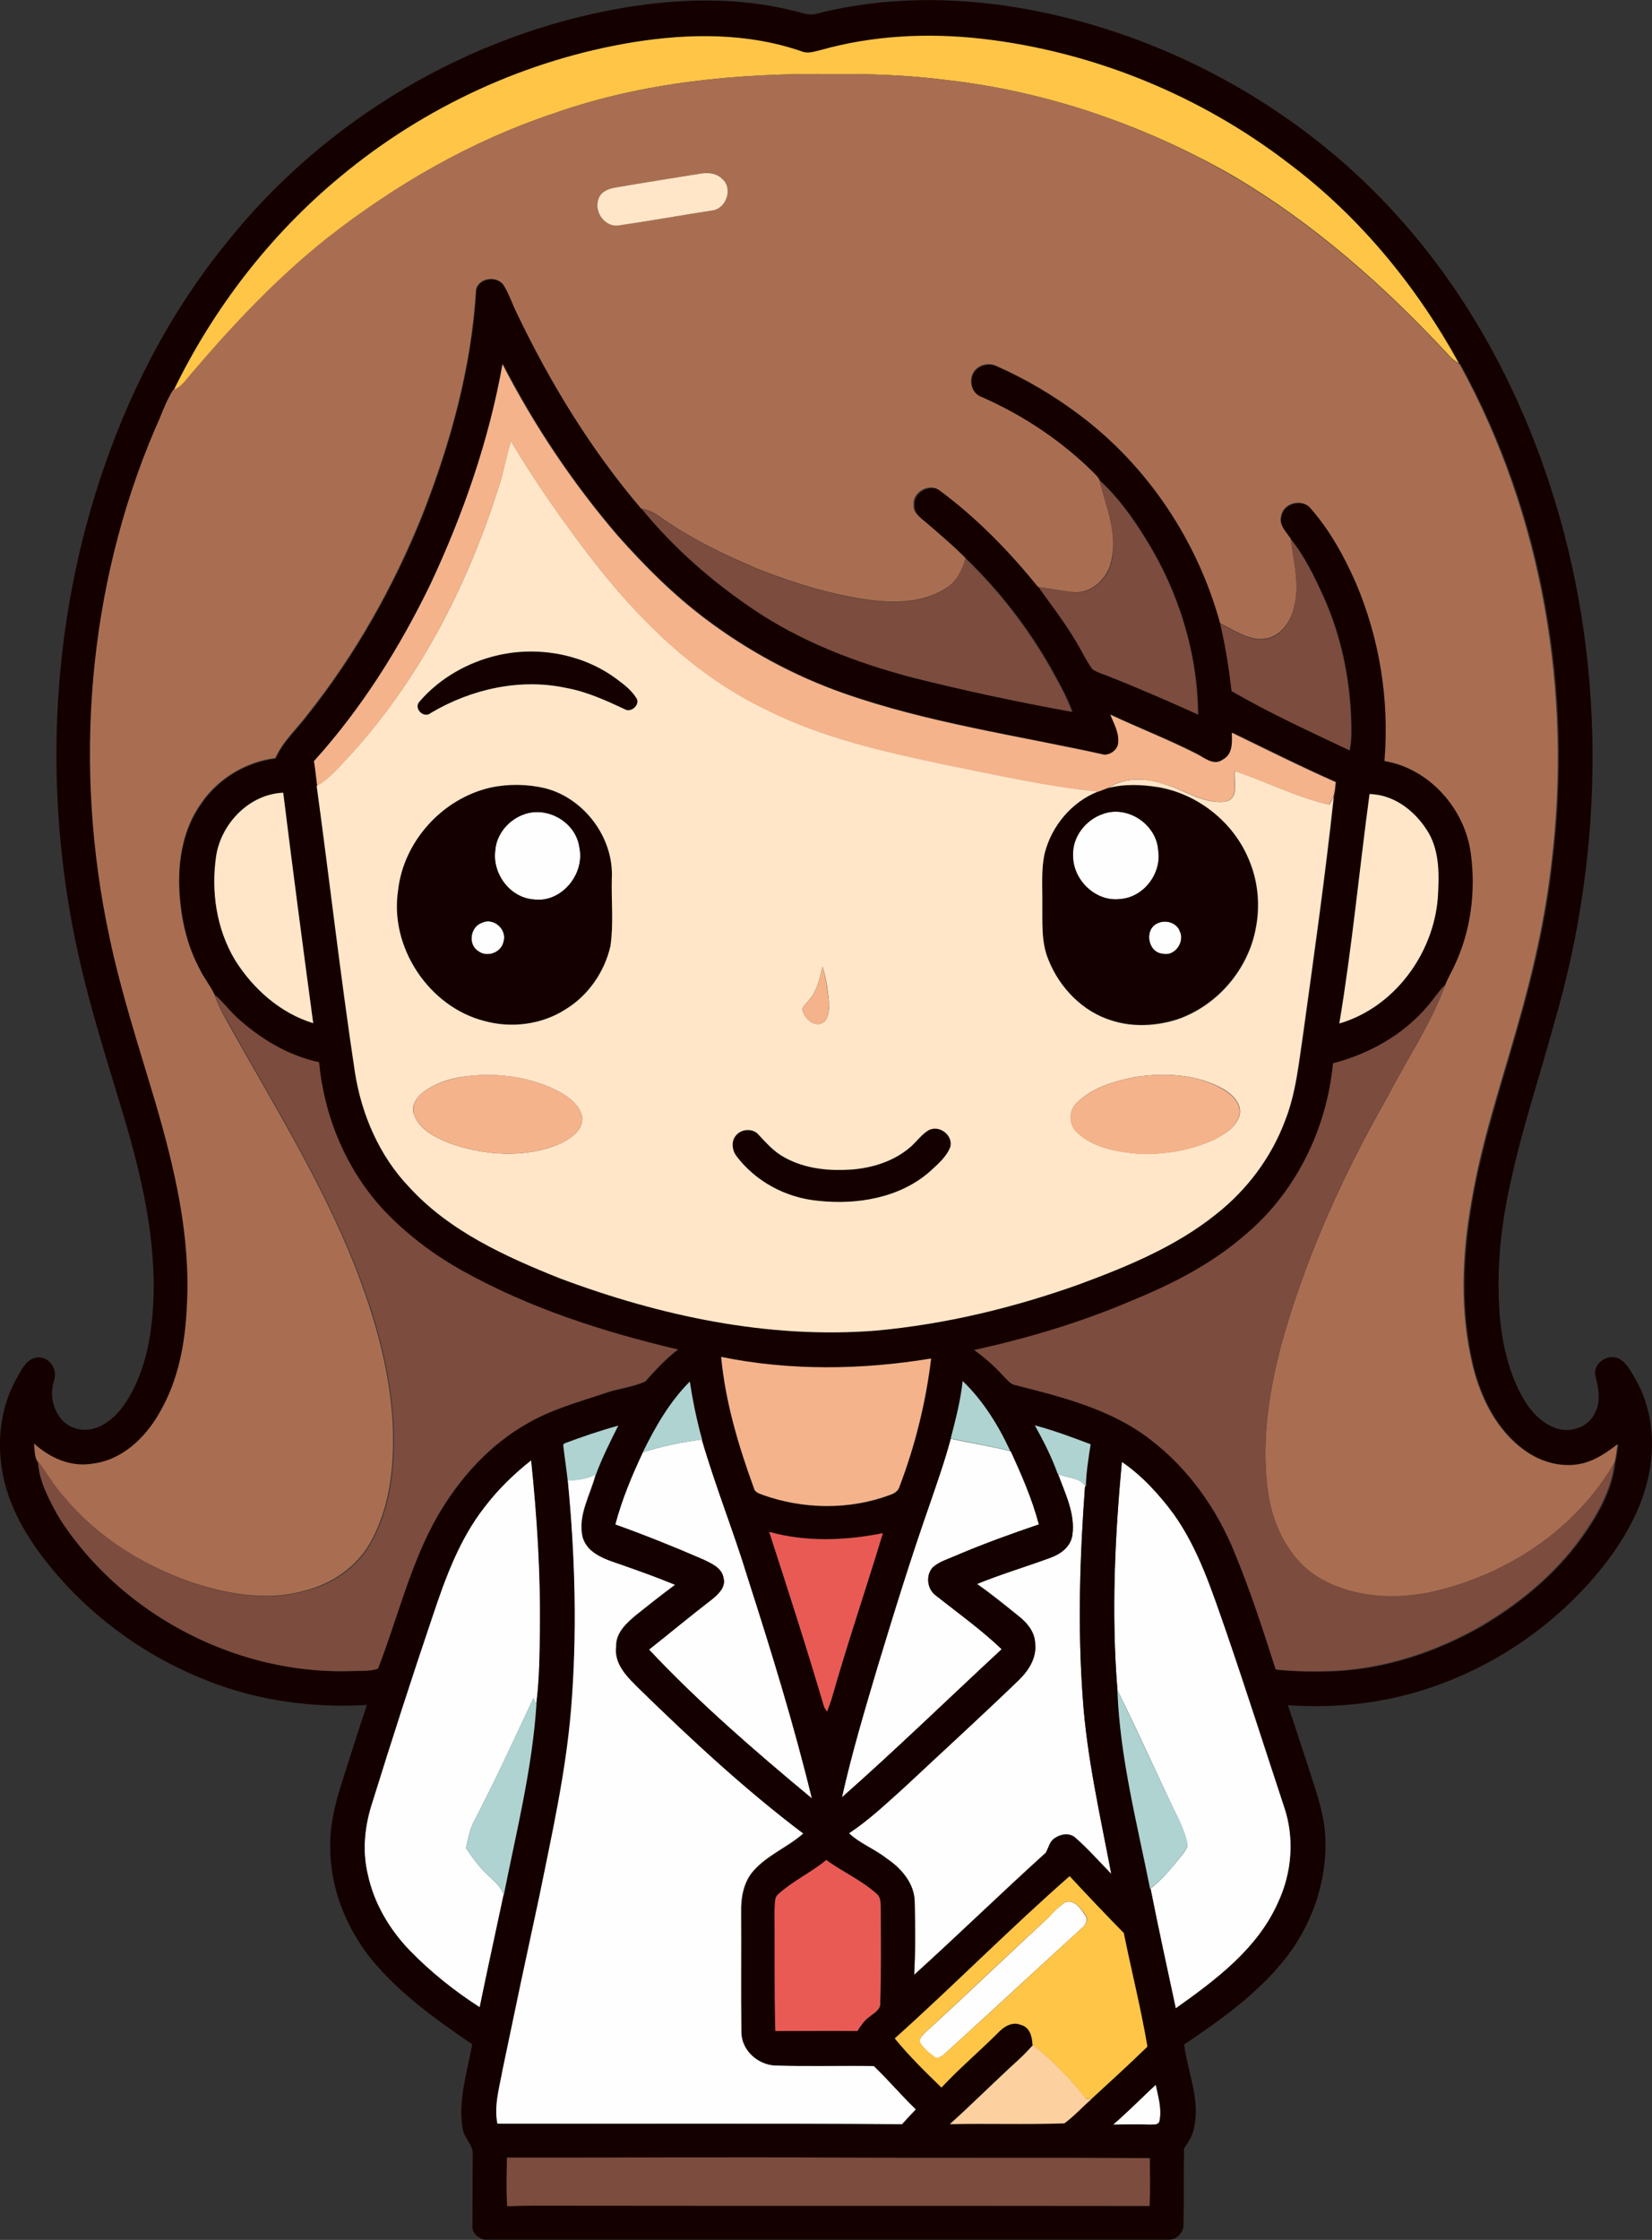 <?xml version="1.0" encoding="iso-8859-1"?>
<!-- Generator: Adobe Illustrator 19.2.0, SVG Export Plug-In . SVG Version: 6.00 Build 0)  -->
<svg version="1.1" id="Layer_1" xmlns="http://www.w3.org/2000/svg" xmlns:xlink="http://www.w3.org/1999/xlink" x="0px" y="0px"
	 viewBox="0 0 622.4 843.7" enable-background="new 0 0 622.4 843.7" xml:space="preserve">
<rect x="0" y="0" width="622.4" height="843.7" fill="#333333" stroke="none"/>
<path fill="#FEFEFE" d="M197.5,306.7c8.9-3.1,19.6,3.1,20.8,12.6c2.1,9.9-6.7,20.7-17,19.5c-9.1-0.5-15.9-9.7-14.7-18.5
	C187.1,314,191.8,308.7,197.5,306.7z"/>
<path fill="#FEFEFE" d="M415.5,306.6c9.2-3.5,20.2,3.8,20.8,13.6c1.5,8.7-5.4,17.8-14.3,18.5c-9.3,1.2-17.9-7.2-17.8-16.4
	C404,315.2,409,308.8,415.5,306.6z"/>
<path fill="#FEFEFE" d="M181.5,347.6c4.5-2.2,9.7,2.5,8.2,7.2c-0.9,4.1-6.3,6-9.6,3.4C176.2,355.7,177.2,349.1,181.5,347.6z"/>
<path fill="#FEFEFE" d="M436.5,347.6c2.9-1.2,6.9,0,8,3.1c2,4-1.9,9.6-6.4,8.5C432.3,358.8,430.9,349.6,436.5,347.6z"/>
<path fill="#FEFEFE" d="M242.2,547c7.3-2.3,14.7-3.8,22.2-4.8c5.2,17.7,12.1,34.8,17.4,52.4c8.8,27.4,17.3,54.9,24.1,82.9
	c-21.3-17.7-42.4-35.9-61.4-56.1c7.9-6.3,15.7-12.8,23.7-18.9c2.3-1.9,5.3-4.6,4.4-8c-0.6-3.8-4.5-5.5-7.6-7
	c-10.9-4.8-22-9.2-33.2-13.2C234.3,564.8,238,555.7,242.2,547z"/>
<path fill="#FEFEFE" d="M358.2,541.9c7.4,1.7,15,2.8,22.4,4.7l0.2,0c4.1,9,8.1,18.1,10.6,27.6c-10.6,3.6-21.1,7.4-31.4,11.8
	c-2.9,1.3-6.2,2.2-8.6,4.4c-2.7,3-2.1,8.1,1.1,10.5c8.4,6.7,17.1,12.9,24.9,20.3c-20,18.6-39.7,37.7-60.2,55.8
	c3.6-16.5,8.5-32.6,13.3-48.8c6.3-20.8,12.7-41.5,19.9-62C353.1,558.2,356,550.1,358.2,541.9z"/>
<path fill="#FEFEFE" d="M182.5,567.7c5.1-6.7,11.1-12.5,17.7-17.7c2.3,21.3,3.6,42.8,3.3,64.2c-0.1,9.3-0.2,18.7-1.4,27.9
	c-0.4-0.8-0.8-1.7-1.1-2.5c-7.4,15.7-14.6,31.5-22.6,46.8c-1.5,3-2.1,6.4-2.8,9.7c2.3,3.5,4.8,7,7.8,9.8c2.4,2.4,5.3,4.5,6.4,7.9
	c-3,14.1-6.1,28.2-9,42.3c-9.5-6.1-18.4-13.2-26.3-21.3c-7.7-8-13.6-17.8-15.9-28.7c-2.2-8.9-1.2-18.3,1.6-26.9
	c7.4-23.8,15-47.4,23-71C167.9,594,173.2,579.6,182.5,567.7z"/>
<path fill="#FEFEFE" d="M421,636.6c-2.4-28.6-1-57.4,1.6-86c7.6,5.2,14,12.2,19.5,19.6c9.5,13.3,14.5,29,19.8,44.2
	c7.5,21.9,14.5,43.9,21.8,65.9c4.1,11.8,3.1,25-2.2,36.3c-7.7,17.4-23.5,29.2-38.6,39.9c-3.2-15-6.5-30-9.5-45.1
	c4.9-3.7,8.7-8.7,12.5-13.4c0.6-1.1,1.9-2.3,1.4-3.7c-1.1-5.3-3.8-10.1-6.1-15C434.4,665,428,650.7,421,636.6z"/>
<path fill="#FEFEFE" d="M213.8,557.6c3.6-0.1,7.3-0.5,10.6-2.3c-2,7.8-6.9,15.5-4.9,23.8c1.9,6.3,9,8.3,14.5,10.2
	c6.8,2.4,13.6,4.8,20.3,7.6c-5,3.7-9.9,7.6-14.8,11.5c-3.6,3-7.6,6.7-7.4,11.8c-0.9,6.8,4.6,11.8,8.9,16.1
	c19.6,19.1,39.8,37.8,61.6,54.3c-5.9,5.2-13.6,8.1-18.8,14.1c-3.7,4.2-4.7,10-4.6,15.4c0.1,15-0.1,30,0.1,45.1
	c-0.1,6.8,6,12.5,12.6,12.7c12.4,0.4,24.8,0,37.2,0.2c5.5,5.3,10.4,11.1,15.9,16.4c-1.7,1.8-3.5,3.7-5.2,5.6
	c-50.9-0.3-101.7-0.1-152.6-0.2c-1.3-7,0.9-13.9,2-20.7c4.4-21.7,9.1-43.4,13.8-65.1c4.7-23.2,9.9-46.3,11.9-69.9
	C217.4,615.4,216.6,586.4,213.8,557.6z"/>
<path fill="#FEFEFE" d="M398.6,555.1c3.3,1.8,8,1.2,10.2,4.5c-2,26.4-2.8,52.9-0.9,79.3c1.5,22.6,6.6,44.7,10.8,66.9
	c-4.5-4.6-8.8-9.5-13.6-13.7c-2.1-1.9-5.5-1.4-7.7,0.2c-2,1.2-2.3,3.6-3.4,5.5c-16.7,15.1-32.9,30.9-49.6,46
	c0.5-9.3,0.4-18.5,0.2-27.8c-0.2-6.8-5.1-12.4-10.5-16c-4.5-3.6-10.1-5.6-14.3-9.6c7.6-5,14.3-11.3,21.1-17.5
	c14.3-13.4,28.8-26.6,42.9-40.2c3.7-3.5,6.8-8.3,6.2-13.7c-0.1-4.3-3-7.8-6.3-10.4c-5.1-4.1-10.2-8.3-15.7-12.1
	c9.1-3.8,18.5-6.5,27.7-9.9c3.9-1.3,7.6-4.1,8.3-8.4C405.2,570.2,401.3,562.6,398.6,555.1z"/>
<path fill="#FEFEFE" d="M401.4,716.5c3.5-1.1,5.8,2.5,7.5,5c1,1.2,0.3,2.9-0.5,4c-16.9,15.4-33.7,31-50.6,46.4
	c-1.6,1.2-3,3.4-5.3,3.2c-2.2-1.4-4.2-3.2-5.7-5.3c-1.1-1.9,1.1-3.4,2.2-4.6c15-13.7,29.6-27.8,44.5-41.5
	C396.2,721.2,398.4,718.3,401.4,716.5z"/>
<path fill="#FEFEFE" d="M419.3,800.3c5.6-4.8,10.8-10.1,16.1-15.1c0.9,4.5,2.4,9.2,1.4,13.8c-0.5,1.6-2.5,1.2-3.8,1.3
	C428.5,800.1,423.9,800.3,419.3,800.3z"/>
<g>
	<g>
		<path fill="#150000" d="M235,2.9c21.2-3.5,43.2-4.1,64.1,1.2c2.6,0.5,5.3,1.8,8,1.2c38.8-10,80.2-4.9,117.6,8.3
			c39.3,14,75.3,37.8,103,69.1c25.6,28.7,44.2,63.2,56.1,99.6c21.5,65.3,21.1,137.1,1.8,202.9c-5.3,19.6-11.9,39-16.2,58.9
			c-3.9,16.7-5.7,34-4.4,51.1c0.8,9.7,2.9,19.4,7.1,28.2c2.8,5.8,6.8,11.4,12.9,14.1c5.6,2.6,13.3,0.6,15.9-5.3
			c2.4-4.3,1.3-9.4,0.2-13.9c-1.2-5,5.2-8.9,9.3-6.3c2.9,1.9,4.4,5.2,6.1,8.1c6.8,12.1,7.3,26.9,3.6,40c-4,13.8-12.2,25.9-21.6,36.4
			c-18.3,20.3-42.6,35.2-69.1,42c-14.4,3.7-29.4,4.8-44.2,3.8c2.6,7.4,4.9,14.9,7.4,22.3c2.4,7.7,5.3,15.4,6.4,23.5
			c1.9,17.3-3.6,35-14,48.7c-10.5,13.6-24.7,23.8-38.9,33.3c1.4,10.4,6.1,20.7,3.8,31.2c-0.5,3-2.1,5.5-3.8,7.9
			c-0.2,9.7,0,19.3-0.2,29c-0.1,2.9-2.8,5.6-5.8,5.4c-85.8,0-171.7,0-257.5,0c-2.5-0.5-5-2.7-4.6-5.5c0-8.7,0.1-17.3,0.1-26
			c0.5-4.2-3.6-6.9-3.9-10.9c-1.6-10.5,1.9-20.9,3.7-31.2c-13.8-9.4-27.6-19.3-38.2-32.3c-9.4-11.8-15.2-26.5-15.3-41.6
			c-0.2-8.3,1.8-16.5,4.3-24.4c3.1-9.8,6.3-19.7,9.5-29.5c-20.4,1.2-41.2-1.6-60.2-9.2c-20-7.8-38.2-20.1-52.9-35.8
			c-9-9.8-17.2-20.7-21.7-33.3c-5.2-14.6-4.7-31.7,3.2-45.3c1.7-3.1,3.6-7,7.6-7.3c4.5-0.4,7.7,4.8,6.1,8.9c-2.3,7,1.1,16.2,8.8,18
			c7.4,1.8,14-3.6,17.9-9.4c8.4-12.4,10.6-27.9,10.9-42.5c0.3-24.5-5.9-48.4-13-71.6c-6.6-21.6-13.3-43.2-17.5-65.4
			c-10.6-55.6-7.6-114,10-167.9c10.5-32.3,26.1-63,47.6-89.5C121.9,45.3,176.4,12.9,235,2.9z M238.6,15.9
			c-40.4,6.6-78.8,24.4-110.3,50.5c-26.5,21.9-47.9,49.7-62.9,80.6c-2.9,4.6-4.5,9.8-6.8,14.7C33.1,221.6,27.9,289.5,41.5,353
			c4.4,21.1,11.1,41.6,17.3,62.3c7.3,24.9,13.4,50.7,11.9,76.9c-0.7,13.9-3.2,28-10.3,40.1c-5.3,9.4-14.1,17.9-25.3,19.2
			c-8.1,1.4-16.1-2.2-22-7.6c0.3,2.2,0.1,4.6,1.2,6.6c0.3,6.1,2.9,11.8,5.7,17.1c3.3,6.4,7.7,12.1,12.3,17.6
			c24.6,28.4,62.2,45.4,99.9,44.3c3.4-0.2,6.9,0.2,10.2-0.9c7.4-19.2,12.2-39.6,22.5-57.6c8.3-14.1,19.6-26.8,34-34.9
			c9-5.2,19.1-8,28.8-11.2c5-1.8,10.6-2.2,15.4-4.5c3.9-4.2,7.7-8.5,12.3-12c-28-6.6-55.7-15.5-80.9-29.5
			c-11.3-6.2-21.7-14.1-30.4-23.5c-13.8-15.1-22-34.9-23.9-55.2c-11.7-2.5-22.2-8.9-31-16.9c-2.8-2.7-5.1-5.9-8.2-8.4
			c-1.6-3.4-4.1-6.4-5.7-9.8c-4.9-9.1-7.1-19.5-7.6-29.8c-0.6-11.3,1.5-23.1,8.2-32.4c6.3-9.4,16.8-15.7,28-17.1
			c2.8-6.4,8.1-11,12.2-16.5c18-22.7,32.3-48.1,43.1-74.9c10.6-27.2,18.6-55.8,20.3-85c0.9-4.7,8.1-5.6,10.5-1.6
			c2.1,3.2,3.1,6.8,4.8,10.2c12.6,26.4,28,51.6,47,73.9l0.2,0c11.8,14.5,26,27,41.6,37.3c18.1,12.4,38.8,20.3,59.8,25.9
			c20.1,5.1,40.4,9.4,60.8,13.1c-2.1-5.8-5.2-11.1-8.1-16.5c-8.6-15.1-19.4-29.1-31.9-41.2c-4.7-4.7-9.7-8.9-14.7-13.3
			c-2.1-1.8-5.2-3.7-4.9-6.9c-0.4-4.7,5.7-8.1,9.5-5.6c14.1,10.4,26.4,23,37.4,36.6c4.4,6.2,9.1,12.3,13.1,18.8
			c2.5,3.9,4.5,8.2,7.1,12c1.8,1.3,4.1,1.9,6.1,2.7c11.4,4.5,22.6,9.4,33.7,14.4c-0.2-23.4-7.4-46.5-19.8-66.3
			c-4.9-7.9-10.3-15.6-17.3-21.9c-0.6-1-1.4-1.8-2.1-2.6c-12.1-12.1-26.6-21.7-42.3-28.6c-3.6-1.3-4.9-5.9-3.2-9.1
			c1.7-3,5.7-4.1,8.8-2.6c11.1,4.9,21.7,11.1,31.4,18.5c25.7,19.3,44.4,47.5,52.9,78.5c2,8.4,3.3,16.9,4.3,25.3
			c14.3,8.3,29.5,15.2,44.4,22.3c0.7-3.4,0.7-6.9,0.6-10.4c-0.4-16.3-3.7-32.6-10.4-47.4c-3.5-7.6-7.1-15.2-12.3-21.7
			c-1.7-2.7-4.8-5.3-3.6-8.9c1-4.8,8.1-6.5,11.1-2.6c7.2,8.3,12.5,18,17,28c9,21,12.7,44.3,10.8,67.1c16.8,2.8,30.3,17.9,32.5,34.6
			c2,14.4,0.1,29.5-6.2,42.7c-1.1,2.4-2.5,4.6-3.4,7.1c-2.5,2.4-4.3,5.4-6.6,8c-9.1,10.8-21.9,18-35.5,21.5
			c-2.4,24.7-14,48.8-33.2,64.7c-12.4,10.9-27.3,18.4-42.4,24.6c-19.2,8.2-39.3,14.2-59.6,18.7c4,2.9,7.7,6.1,11,9.8
			c1.2,1.1,2.2,2.6,3.8,3.2c17.8,4.5,36.5,9.1,51.3,20.5c14.4,11,25.3,26.3,32.1,43c5.9,14.3,10.7,29,15.4,43.8
			c7.5,0.7,15,0.8,22.6,0.5c19.1-1,37.8-7.3,54.4-16.7c14.6-8.6,27.9-19.6,37.9-33.3c6-8.4,11.5-17.9,12.7-28.4
			c0.6-2.3,0.8-4.6,1.2-7c-3.8,2.8-7.7,5.7-12.4,7c-7.8,2.2-16.3-0.1-22.8-4.8c-10.4-7.5-16.4-19.6-19.4-31.8
			c-4.9-20.4-4-41.7-0.4-62.2c3.8-22.1,10.9-43.4,17-64.9c5.9-20.4,10.8-41.2,13.1-62.4c7.9-64.1-3.3-131-34.6-187.7l-0.3-0.2
			c-16-29-37.5-55.3-64-75.2c-33.3-25.7-73.8-42.2-115.6-47c-20.4-2.4-41.2-1.3-61,4.3c-2.2,0.5-4.6,1.4-6.8,0.5
			C281.9,12.3,259.7,12.6,238.6,15.9z M162.1,220.2c-11.6,23.9-25.9,46.7-43.8,66.4c0.5,3.1,0.8,6.2,1.2,9.3
			c4.9,35.9,9,71.9,14.4,107.8c2.5,16,9.2,31.6,20.5,43.4c15.2,16.6,36.1,26.1,56.7,34.3c37.8,14.2,78.5,23,119.1,19.7
			c26.1-2.4,51.8-8.5,76.5-17.4c18.1-6.7,36.4-14.2,51.6-26.4c11.6-9.2,20.8-21.4,26-35.2c4.2-10.6,5.2-22,6.9-33.2
			c4.1-29.7,8.3-59.3,11.5-89.1c0.5-1.7,0.6-3.5,0.8-5.3c-13.2-5.9-26.1-12.4-39.1-18.6c0.1,3.6,0.4,8.1-3.4,10.1
			c-3.4,2.7-7.1-0.8-10.2-2.3c-10.5-5.3-21.5-9.6-32.2-14.6c1.3,3.3,3.1,6.5,3,10.1c0.1,2.8-2.6,4.9-5.2,5
			c-32.9-7.3-66.7-12-98.7-23.3c-18.4-6.5-35.7-15.9-51.3-27.6c-12.3-9.2-23.2-20.1-33.4-31.6c-17-19.7-31.5-41.5-43.4-64.6
			C184.2,165.9,174.5,193.7,162.1,220.2z M81.5,322c-2,13.5,0,27.9,7.1,39.7c6.8,10.8,17,19.9,29.4,23.7
			c-3.9-28.9-7.7-57.9-11.3-86.8C94,299.1,83.6,309.9,81.5,322z M504.6,385.5c20.6-5.9,35.4-26.1,37-47.2c0.5-8.1,0.8-16.9-3.3-24.3
			c-4.6-8.1-12.8-14.7-22.4-14.9C512.1,327.8,509.4,356.8,504.6,385.5z M271.7,511.1c1.6,17,6.5,33.4,12.3,49.4
			c0.4,1.5,1.9,2.1,3.2,2.6c15.3,5.5,32.7,5.9,48,0.1c1.6-0.6,3.2-1.5,3.7-3.2c5.9-15.5,10-31.8,11.9-48.2
			C324.7,516.1,297.7,516.5,271.7,511.1z M242.2,547c-4.1,8.8-7.9,17.8-10.4,27.2c11.2,4,22.3,8.5,33.2,13.2c3.1,1.5,7,3.1,7.6,7
			c0.9,3.4-2,6.1-4.4,8c-8,6.2-15.8,12.7-23.7,18.9c19,20.2,40.1,38.4,61.4,56.1c-6.8-28-15.3-55.5-24.1-82.9
			c-5.4-17.6-12.3-34.7-17.4-52.4c-2-7.2-3.4-14.5-4.6-21.8C252.3,528,246.9,537.4,242.2,547z M362.7,520.2
			c-0.8,7.3-2.6,14.5-4.5,21.6c-2.2,8.3-5,16.3-7.8,24.4c-7.2,20.5-13.6,41.2-19.9,62c-4.8,16.2-9.6,32.3-13.3,48.8
			c20.5-18.1,40.1-37.2,60.2-55.8c-7.7-7.4-16.5-13.7-24.9-20.3c-3.2-2.4-3.8-7.5-1.1-10.5c2.4-2.2,5.7-3.1,8.6-4.4
			c10.3-4.4,20.8-8.2,31.4-11.8c-2.5-9.6-6.5-18.7-10.6-27.6l-0.2,0C376.1,536.9,370.3,527.7,362.7,520.2z M212.6,543.7l-0.4,0.5
			c0.5,4.5,1.2,9,1.7,13.4c2.8,28.8,3.6,57.8,1.2,86.7c-2,23.6-7.2,46.7-11.9,69.9c-4.7,21.7-9.3,43.4-13.8,65.1
			c-1.2,6.8-3.4,13.7-2,20.7c50.9,0.1,101.7-0.2,152.6,0.2c1.7-1.9,3.5-3.7,5.2-5.6c-5.5-5.3-10.4-11.2-15.9-16.4
			c-12.4-0.2-24.8,0.2-37.2-0.2c-6.6-0.3-12.8-5.9-12.6-12.7c-0.2-15,0-30-0.1-45.1c-0.1-5.4,0.9-11.2,4.6-15.4
			c5.3-5.9,12.9-8.9,18.8-14.1c-21.9-16.5-42-35.2-61.6-54.3c-4.4-4.3-9.8-9.3-8.9-16.1c-0.2-5.1,3.8-8.8,7.4-11.8
			c4.8-3.9,9.8-7.8,14.8-11.5c-6.7-2.8-13.5-5.2-20.3-7.6c-5.5-1.9-12.6-3.9-14.5-10.2c-2-8.3,2.9-16,4.9-23.8
			c2.4-6.3,5.4-12.4,8.4-18.4C226,538.9,219.2,541.2,212.6,543.7z M389.9,536.9c3.3,5.8,6.3,11.8,8.5,18.2l0.2,0.1
			c2.7,7.5,6.6,15,5.4,23.2c-0.7,4.3-4.4,7-8.3,8.4c-9.2,3.4-18.7,6.2-27.7,9.9c5.4,3.8,10.5,8,15.7,12.1c3.3,2.5,6.2,6,6.3,10.4
			c0.6,5.3-2.5,10.1-6.2,13.7c-14.1,13.6-28.6,26.8-42.9,40.2c-6.8,6.1-13.4,12.4-21.1,17.5c4.2,4,9.8,6,14.3,9.6
			c5.4,3.7,10.3,9.2,10.5,16c0.2,9.3,0.3,18.5-0.2,27.8c16.7-15.2,32.9-30.9,49.6-46c1.1-1.9,1.4-4.3,3.4-5.5c2.2-1.5,5.6-2,7.7-0.2
			c4.8,4.2,9.1,9.1,13.6,13.7c-4.2-22.2-9.3-44.3-10.8-66.9c-1.9-26.4-1-53,0.9-79.3l0.2,0.3c0.1-5.4,1-10.7,1.8-16
			C403.9,541.5,397,538.8,389.9,536.9z M182.5,567.7c-9.3,11.9-14.6,26.3-19.4,40.5c-8,23.6-15.6,47.2-23,71
			c-2.8,8.6-3.7,18-1.6,26.9c2.4,10.9,8.2,20.8,15.9,28.7c7.9,8.1,16.8,15.2,26.3,21.3c2.9-14.1,6-28.2,9-42.3
			c4.7-23.8,10.7-47.5,12.3-71.7c1.2-9.3,1.3-18.6,1.4-27.9c0.3-21.5-1.1-42.9-3.3-64.2C193.6,555.1,187.6,561,182.5,567.7z
			 M421,636.6c0.9,25.4,7.4,50.1,12.4,74.9l0.1-0.1c3,15.1,6.3,30.1,9.5,45.1c15.1-10.7,30.9-22.5,38.6-39.9
			c5.3-11.3,6.3-24.5,2.2-36.3c-7.2-22-14.2-44-21.8-65.9c-5.4-15.2-10.3-30.9-19.8-44.2c-5.5-7.4-11.8-14.4-19.5-19.6
			C420,579.1,418.7,608,421,636.6z M289.8,577c7.1,21.9,14.2,43.9,20.8,66c0.3,0.4,0.8,1.3,1.1,1.7c0.6-1.5,1.1-3,1.6-4.5
			c6-21,13-41.7,19.4-62.7C318.5,580.3,303.7,580.9,289.8,577z M293.3,713.4c-1.8,1.3-1.2,3.8-1.4,5.8c0.1,15.3-0.2,30.5,0.3,45.8
			c10.3,0.1,20.6,0,30.9,0c1.3-2,2.6-4,4.6-5.4c1.8-1.5,4.4-2.8,4-5.5c0.4-11.6,0.3-23.3,0.2-34.9c-0.1-2.1,0.2-4.6-1.7-6
			c-5.6-5.1-12.7-8.1-18.8-12.6C305.7,705.4,298.8,708.5,293.3,713.4z M337.1,767.8c5.4,6.6,11.5,12.6,17.6,18.5
			c6.9-7.3,14.5-13.8,21.6-20.9c2.1-2.2,5.2-3.9,8.3-2.7c3.3,0.8,4.3,4.5,4.4,7.5l0.1,0.1c-1.8,1.9-3.5,3.8-5.4,5.5
			c-8.8,8-17.1,16.4-26,24.2c14.4-0.3,28.7,0.2,43.1-0.3c3.8-2.6,6.9-6.1,10.3-9.2c7.1-6.5,14.2-13,21.1-19.7
			c-2.4-14.4-6-28.6-8.9-42.8c-6.9-7-13.7-14.2-20.4-21.4C380.5,726.4,359.4,747.8,337.1,767.8z M419.3,800.3
			c4.6-0.1,9.2-0.2,13.8,0c1.3-0.1,3.3,0.3,3.8-1.3c1-4.6-0.4-9.3-1.4-13.8C430.1,790.2,424.9,795.5,419.3,800.3z M191,812.7
			c-0.1,6.1-0.3,12.2,0.1,18.3c6.7-0.3,13.4-0.2,20.1-0.2c74,0.1,147.9,0,221.9,0.1c0.3-6,0.1-12,0.1-18c-39.7-0.2-79.4,0-119-0.2
			C273.1,812.4,232,812.8,191,812.7z"/>
	</g>
	<path fill="#150000" d="M187.6,246.8c15.3-3.5,32.3-0.5,44.9,9.1c2.6,2,5.3,4,7.1,6.8c2,2.4-1.8,6.1-4.3,4.4
		c-7.1-3.3-14.3-6.6-22.1-8c-17.3-3.7-35.7,0.4-50.8,9.4c-2.7,2.4-6.8-1.7-4.3-4.3C165.7,255.4,176.3,249.4,187.6,246.8z"/>
	<g>
		<path fill="#150000" d="M184.6,296.7c6.8-1.5,14-1.4,20.8,0.2c14.9,3.8,26,18.8,25.1,34.2c-0.2,8.4,0.7,16.9-0.5,25.2
			c-2.2,9.7-8.3,18.5-16.8,23.8c-8.9,5.8-20.4,7.3-30.6,4.5c-21.1-5.3-36-27.9-32.6-49.4C152.1,316.9,166.6,300.9,184.6,296.7z
			 M197.5,306.7c-5.8,2-10.5,7.4-10.9,13.6c-1.2,8.8,5.6,18,14.7,18.5c10.3,1.3,19.1-9.6,17-19.5
			C217.1,309.8,206.4,303.5,197.5,306.7z M181.5,347.6c-4.3,1.5-5.3,8.1-1.4,10.6c3.3,2.6,8.7,0.7,9.6-3.4
			C191.2,350.1,186,345.4,181.5,347.6z"/>
	</g>
	<g>
		<path fill="#150000" d="M417.2,296.7c6.2-1.7,12.8-1.3,19.1-0.4c15.1,2.6,28.6,13.4,34.3,27.7c3.3,7.9,4.1,16.8,2.5,25.2
			c-2.8,15.7-14.5,29.4-29.6,34.6c-7.9,2.5-16.5,3-24.5,0.5c-11.1-3.2-19.9-12.3-24.1-23c-2.8-6.7-2.1-14.1-2.3-21.2
			c0.1-6.3-0.6-12.7,0.9-18.9c2.6-10.3,10.2-19.4,20.2-23.3C414.9,297.6,416.1,297.1,417.2,296.7z M415.5,306.6
			c-6.5,2.2-11.5,8.6-11.2,15.6c-0.1,9.2,8.5,17.6,17.8,16.4c8.9-0.6,15.7-9.7,14.3-18.5C435.6,310.4,424.7,303.2,415.5,306.6z
			 M436.5,347.6c-5.6,2-4.3,11.2,1.6,11.7c4.6,1.1,8.4-4.5,6.4-8.5C443.4,347.6,439.4,346.4,436.5,347.6z"/>
	</g>
	<path fill="#150000" d="M349.7,425.8c4.1-2.5,9.6,1.8,8.3,6.4c-1.5,3.8-4.8,6.5-7.7,9.2c-11.4,9.9-27.4,12.6-42,11
		c-12.1-1.2-23.8-7.4-31.1-17.2c-1.4-2.1-1.7-5.1-0.1-7.2c1.9-2.8,6.6-3.1,8.8-0.4c2.9,3.1,5.9,6.3,9.6,8.4c8,4.5,17.5,5.3,26.5,4.5
		c7.8-0.8,15.7-3.5,21.6-8.9C345.6,429.7,347.3,427.3,349.7,425.8z"/>
</g>
<g>
	<path fill="#FEC547" d="M238.6,15.9c21.1-3.4,43.2-3.6,63.6,3.5c2.2,0.9,4.6,0,6.8-0.5c19.8-5.6,40.6-6.6,61-4.3
		c41.8,4.8,82.2,21.3,115.6,47c26.6,20,48.1,46.2,64,75.2c-1.1-0.6-2.1-1.3-3-2.2c-24.5-26.5-51.8-50.8-83.1-69
		C430.6,46.9,394,34.3,356.2,30.1c-13.9-1.8-28-2.3-42-2.2c-35.6-0.4-71.8,2.9-105.5,14.8c-30.9,10.3-59.6,26.7-85.1,47
		c-18.9,15-35.4,32.6-51.1,50.9c-2.1,2.4-3.9,5.4-7.1,6.5c15-30.9,36.4-58.7,62.9-80.6C159.8,40.3,198.2,22.5,238.6,15.9z"/>
	<g>
		<path fill="#FEC547" d="M337.1,767.8c22.3-20,43.4-41.4,65.9-61.1c6.7,7.2,13.5,14.4,20.4,21.4c2.9,14.3,6.5,28.5,8.9,42.8
			c-6.9,6.7-14,13.2-21.1,19.7c-0.5,0-1.6,0-2.1,0c-5.8-7.5-12.6-14.4-20-20.3l-0.1-0.1c-0.1-3-1-6.7-4.4-7.5
			c-3.1-1.3-6.2,0.5-8.3,2.7c-7.1,7.1-14.8,13.6-21.6,20.9C348.6,780.4,342.5,774.4,337.1,767.8z M401.4,716.5
			c-3,1.8-5.2,4.8-7.8,7.1c-15,13.7-29.6,27.8-44.5,41.5c-1.1,1.2-3.4,2.7-2.2,4.6c1.5,2.1,3.5,3.8,5.7,5.3c2.3,0.3,3.6-2,5.3-3.2
			c17-15.4,33.7-31,50.6-46.4c0.8-1.1,1.5-2.8,0.5-4C407.2,718.9,404.9,715.4,401.4,716.5z"/>
	</g>
</g>
<g>
	<g>
		<path fill="#A96E51" d="M208.7,42.7c33.8-11.9,69.9-15.2,105.5-14.8c14-0.1,28.1,0.4,42,2.2c37.8,4.2,74.4,16.8,107.3,35.7
			c31.3,18.2,58.6,42.5,83.1,69c0.9,0.9,1.9,1.5,3,2.2l0.3,0.2c31.2,56.8,42.4,123.6,34.6,187.7c-2.4,21.2-7.2,42-13.1,62.4
			c-6.1,21.5-13.3,42.8-17,64.9c-3.7,20.5-4.5,41.8,0.4,62.2c3,12.2,9,24.3,19.4,31.8c6.4,4.7,15,7,22.8,4.8c4.6-1.3,8.6-4.1,12.4-7
			c-0.4,2.3-0.5,4.7-1.2,7c-14.4,25.1-40.6,42.3-68.6,48.6c-14.1,3.1-29.8,2.2-42.5-5.2c-11.2-6.7-17.4-19.3-19.3-31.9
			c-2.9-20.3,0.6-40.9,6.2-60.4c9.1-31.2,22.8-61,38.9-89.2c7.2-14,16.2-27.1,21.6-41.9c0.9-2.4,2.3-4.7,3.4-7.1
			c6.3-13.2,8.2-28.3,6.2-42.7c-2.3-16.7-15.7-31.8-32.5-34.6c1.9-22.8-1.8-46-10.8-67.1c-4.4-10-9.7-19.7-17-28
			c-3.1-3.9-10.2-2.2-11.1,2.6c-1.1,3.6,1.9,6.2,3.6,8.9c1.1,8.9,3.7,18.1,0.9,26.9c-1.4,5.1-5.4,10.2-11,10.7
			c-6.1,0.6-11.2-3.4-16.5-5.8c-8.5-31-27.2-59.2-52.9-78.5c-9.7-7.3-20.3-13.6-31.4-18.5c-3-1.5-7.1-0.4-8.8,2.6
			c-1.7,3.3-0.5,7.8,3.2,9.1c15.7,6.9,30.1,16.5,42.3,28.6c0.8,0.8,1.6,1.6,2.1,2.6c2.4,10,7,20.1,4.5,30.5
			c-1.3,6.3-6.8,11.9-13.5,11.9c-4.7-0.3-9.3-1.5-14.1-2c-11-13.6-23.3-26.2-37.4-36.6c-3.9-2.6-10,0.9-9.5,5.6
			c-0.3,3.2,2.8,5.1,4.9,6.9c5,4.3,10.1,8.6,14.7,13.3c-1.3,4.6-3.6,9.2-8,11.6c-8.5,5.2-18.9,5.3-28.4,4
			c-14-1.9-27.6-6.1-40.8-11.2c-13.3-5.5-26.3-11.8-38-20.1c-2-1.5-4.4-2.6-6.8-3l-0.2,0c-19-22.3-34.4-47.5-47-73.9
			c-1.7-3.4-2.8-7-4.8-10.2c-2.4-3.9-9.6-3-10.5,1.6c-1.7,29.2-9.6,57.8-20.3,85c-10.8,26.8-25.1,52.3-43.1,74.9
			c-4.1,5.5-9.4,10.2-12.2,16.5c-11.2,1.4-21.7,7.8-28,17.1c-6.6,9.3-8.7,21.1-8.2,32.4c0.5,10.3,2.7,20.6,7.6,29.8
			c1.6,3.4,4.1,6.4,5.7,9.8c1.2,3.4,2.7,6.7,4.6,9.9c16.8,30.2,35.3,59.7,48.1,91.9c7.4,18.8,13.1,38.4,14.4,58.7
			c0.8,15.8-0.6,32.3-8.6,46.3c-5.2,9-14.4,15.2-24.4,17.7c-14.7,4.2-30.2,1.2-44.3-3.7c-18-6.5-34.7-17.1-46.9-31.9
			c-3.7-4-6.3-8.9-9.7-13.2c-1.1-2-0.9-4.4-1.2-6.6c5.9,5.4,13.9,9,22,7.6c11.2-1.3,20-9.8,25.3-19.2c7.1-12.1,9.7-26.2,10.3-40.1
			c1.5-26.2-4.6-52-11.9-76.9c-6.1-20.6-12.9-41.2-17.3-62.3c-13.6-63.5-8.4-131.3,17.2-191.2c2.3-4.9,3.9-10.1,6.8-14.7
			c3.2-1.1,5-4.1,7.1-6.5c15.6-18.3,32.2-35.9,51.1-50.9C149.1,69.4,177.7,53,208.7,42.7z M263.3,65.5c-10.4,1.8-20.8,3.3-31.2,5.1
			c-2.8,0.4-5.9,1.6-6.7,4.6c-1.8,4.7,2.7,10.5,7.8,9.7c11.7-1.7,23.3-3.8,35-5.6c5.4-0.5,8.1-8.4,3.9-11.9
			C269.8,64.9,266.4,64.9,263.3,65.5z"/>
	</g>
</g>
<g>
	<path fill="#FFE6C8" d="M263.3,65.5c3-0.6,6.5-0.5,8.8,1.9c4.2,3.5,1.5,11.4-3.9,11.9c-11.7,1.8-23.3,3.9-35,5.6
		c-5,0.9-9.5-4.9-7.8-9.7c0.8-3,3.9-4.2,6.7-4.6C242.5,68.8,253,67.2,263.3,65.5z"/>
	<g>
		<path fill="#FFE6C8" d="M188.7,180.8c1.3-4.9,2.3-9.8,3.8-14.7c9,15.2,19.2,29.7,29.9,43.7c18,23.4,39.7,44.8,66.6,57.6
			c21.1,10.6,44.3,15.7,67.2,20.6c19.1,3.7,38.2,8.2,57.6,10.1c-10,3.9-17.6,13-20.2,23.3c-1.4,6.2-0.8,12.6-0.9,18.9
			c0.1,7.1-0.5,14.5,2.3,21.2c4.2,10.6,13,19.7,24.1,23c7.9,2.5,16.6,2,24.5-0.5c15.1-5.2,26.8-18.9,29.6-34.6
			c1.6-8.4,0.8-17.3-2.5-25.2c-5.7-14.3-19.2-25.1-34.3-27.7c-6.3-1-12.9-1.3-19.1,0.4c6.3-4.1,14.2-4,21.1-1.6
			c7.8,2.1,15,7.8,23.5,6.6c5.1-1.3,2.8-7.7,3.3-11.5c12,4,23.3,9.9,35.7,12.7c0.5-1,1.1-2.1,1.6-3.2c-3.2,29.8-7.4,59.4-11.5,89.1
			c-1.7,11.2-2.7,22.6-6.9,33.2c-5.2,13.9-14.4,26.1-26,35.2c-15.2,12.2-33.5,19.7-51.6,26.4c-24.7,8.8-50.3,15-76.5,17.4
			c-40.6,3.2-81.2-5.5-119.1-19.7c-20.5-8.2-41.5-17.7-56.7-34.3c-11.3-11.8-18-27.4-20.5-43.4c-5.4-35.8-9.5-71.9-14.4-107.8
			c5.1-2.9,8.7-7.5,12.7-11.7C158.9,254.9,177,218.6,188.7,180.8z M187.6,246.8c-11.3,2.6-21.9,8.6-29.5,17.4
			c-2.5,2.6,1.6,6.7,4.3,4.3c15.1-8.9,33.4-13.1,50.8-9.4c7.8,1.4,15,4.7,22.1,8c2.5,1.7,6.3-2,4.3-4.4c-1.8-2.8-4.5-4.9-7.1-6.8
			C219.9,246.4,202.9,243.3,187.6,246.8z M184.6,296.7c-18,4.2-32.5,20.2-34.6,38.5c-3.4,21.5,11.6,44.1,32.6,49.4
			c10.2,2.8,21.7,1.3,30.6-4.5c8.5-5.2,14.6-14.1,16.8-23.8c1.2-8.3,0.3-16.8,0.5-25.2c0.9-15.4-10.3-30.4-25.1-34.2
			C198.6,295.3,191.4,295.2,184.6,296.7z M309.9,364.1c-1.1,4.4-2,9.2-5.2,12.7c-0.8,1.1-2.1,2.1-2.4,3.4c0.6,2.9,3.3,5.8,6.4,5.5
			c3.3-0.6,3.7-4.7,3.7-7.4C311.9,373.5,311.4,368.7,309.9,364.1z M173.5,405.7c-5,0.9-10,2.6-14.1,5.7c-2.6,2-4.8,5.5-3.3,8.7
			c2.2,5.7,8.2,8.4,13.5,10.6c13.2,4.6,28.2,5.6,41.2,0.2c3.9-1.9,8.6-4.8,8.6-9.7c-0.7-5.1-5.5-8.3-9.7-10.5
			C198.6,405.2,185.7,403.8,173.5,405.7z M427.5,405.7c-7.9,1.6-16.2,4-22,9.9c-3,2.9-2.8,8.1,0.3,10.9c6.2,6,15.2,7.3,23.4,8.1
			c9.6,0.3,19.3-1.3,28.1-5.3c3.9-2,8.4-4.6,9.7-9.2c1-4.3-2.6-7.8-5.9-9.8C451,404.5,438.7,404,427.5,405.7z M349.7,425.8
			c-2.4,1.5-4.1,3.8-6.1,5.7c-5.9,5.4-13.7,8.1-21.6,8.9c-9,0.8-18.5,0-26.5-4.5c-3.8-2-6.7-5.3-9.6-8.4c-2.1-2.7-6.8-2.4-8.8,0.4
			c-1.6,2-1.3,5.1,0.1,7.2c7.3,9.9,18.9,16.1,31.1,17.2c14.6,1.6,30.7-1.1,42-11c2.9-2.7,6.2-5.4,7.7-9.2
			C359.3,427.7,353.8,423.4,349.7,425.8z"/>
	</g>
	<path fill="#FFE6C8" d="M81.5,322c2.1-12.1,12.6-22.9,25.2-23.4c3.6,29,7.4,57.9,11.3,86.8c-12.4-3.8-22.6-12.9-29.4-23.7
		C81.5,349.9,79.4,335.6,81.5,322z"/>
	<path fill="#FFE6C8" d="M504.6,385.5c4.8-28.7,7.5-57.7,11.4-86.4c9.6,0.2,17.8,6.9,22.4,14.9c4.1,7.4,3.8,16.2,3.3,24.3
		C540,359.4,525.2,379.5,504.6,385.5z"/>
</g>
<g>
	<path fill="#F4B38B" d="M162.1,220.2c12.4-26.4,22.1-54.3,27.2-83c11.9,23.1,26.5,44.9,43.4,64.6c10.2,11.5,21.1,22.4,33.4,31.6
		c15.6,11.7,32.9,21.1,51.3,27.6c32,11.3,65.7,16,98.7,23.3c2.6-0.1,5.3-2.2,5.2-5c0.2-3.6-1.7-6.9-3-10.1
		c10.7,5,21.7,9.3,32.2,14.6c3.1,1.5,6.7,4.9,10.2,2.3c3.8-2,3.5-6.5,3.4-10.1c13,6.3,25.9,12.8,39.1,18.6c-0.2,1.8-0.3,3.6-0.8,5.3
		c-0.5,1.1-1.1,2.1-1.6,3.2c-12.4-2.8-23.8-8.6-35.7-12.7c-0.5,3.8,1.8,10.2-3.3,11.5c-8.4,1.1-15.6-4.6-23.5-6.6
		c-6.9-2.4-14.9-2.5-21.1,1.6c-1.1,0.4-2.3,0.9-3.4,1.3c-19.4-1.9-38.5-6.3-57.6-10.1c-22.9-4.9-46.1-10-67.2-20.6
		c-27-12.7-48.6-34.2-66.6-57.6c-10.8-14-20.9-28.5-29.9-43.7c-1.4,4.9-2.4,9.8-3.8,14.7c-11.7,37.7-29.8,74-56.5,103.4
		c-4,4.1-7.6,8.8-12.7,11.7c-0.4-3.1-0.7-6.2-1.2-9.3C136.2,266.9,150.5,244.1,162.1,220.2z"/>
	<path fill="#F4B38B" d="M309.9,364.1c1.4,4.6,1.9,9.4,2.5,14.2c0,2.7-0.4,6.8-3.7,7.4c-3.2,0.3-5.8-2.6-6.4-5.5
		c0.4-1.4,1.6-2.3,2.4-3.4C307.9,373.3,308.8,368.5,309.9,364.1z"/>
	<path fill="#F4B38B" d="M173.5,405.7c12.2-2,25.1-0.5,36.2,5c4.2,2.2,9,5.3,9.7,10.5c0,4.9-4.7,7.9-8.6,9.7
		c-13.1,5.4-28.1,4.4-41.2-0.2c-5.3-2.2-11.2-4.9-13.5-10.6c-1.4-3.3,0.8-6.8,3.3-8.7C163.5,408.3,168.5,406.7,173.5,405.7z"/>
	<path fill="#F4B38B" d="M427.5,405.7c11.2-1.7,23.5-1.2,33.5,4.7c3.3,2,6.9,5.5,5.9,9.8c-1.3,4.5-5.7,7.2-9.7,9.2
		c-8.7,4-18.5,5.6-28.1,5.3c-8.2-0.8-17.2-2.2-23.4-8.1c-3.1-2.8-3.3-8-0.3-10.9C411.3,409.7,419.6,407.3,427.5,405.7z"/>
	<path fill="#F4B38B" d="M271.7,511.1c26,5.3,53,4.9,79.1,0.6c-2,16.5-6,32.7-11.9,48.2c-0.5,1.8-2.1,2.7-3.7,3.2
		c-15.3,5.7-32.7,5.4-48-0.1c-1.3-0.5-2.9-1-3.2-2.6C278.2,544.5,273.3,528.1,271.7,511.1z"/>
</g>
<g>
	<path fill="#7C4C3E" d="M414.2,180.9c6.9,6.3,12.4,14,17.3,21.9c12.4,19.8,19.6,42.9,19.8,66.3c-11.1-5-22.3-9.9-33.7-14.4
		c-2.1-0.9-4.3-1.4-6.1-2.7c-2.7-3.8-4.6-8.1-7.1-12c-4-6.5-8.7-12.6-13.1-18.8c4.7,0.4,9.3,1.7,14.1,2c6.7,0,12.2-5.6,13.5-11.9
		C421.2,200.9,416.6,190.8,414.2,180.9z"/>
	<path fill="#7C4C3E" d="M241.8,191.7c2.5,0.4,4.8,1.6,6.8,3c11.8,8.3,24.7,14.7,38,20.1c13.1,5.1,26.8,9.3,40.8,11.2
		c9.6,1.3,20,1.2,28.4-4c4.3-2.5,6.6-7,8-11.6c12.5,12.1,23.3,26,31.9,41.2c3,5.3,6.1,10.7,8.1,16.5c-20.4-3.7-40.7-8-60.8-13.1
		c-21.1-5.6-41.8-13.6-59.8-25.9C267.8,218.6,253.6,206.1,241.8,191.7z"/>
	<path fill="#7C4C3E" d="M486.3,203.1c5.2,6.5,8.9,14.1,12.3,21.7c6.7,14.9,10,31.2,10.4,47.4c0.1,3.5,0.1,7-0.6,10.4
		c-15-7.1-30.1-14-44.4-22.3c-1-8.5-2.3-17-4.3-25.3c5.3,2.3,10.4,6.4,16.5,5.8c5.6-0.4,9.6-5.6,11-10.7
		C490,221.2,487.4,212,486.3,203.1z"/>
	<path fill="#7C4C3E" d="M537.9,378.9c2.3-2.6,4.1-5.6,6.6-8c-5.4,14.8-14.4,28-21.6,41.9c-16.1,28.2-29.8,57.9-38.9,89.2
		c-5.6,19.5-9.1,40.1-6.2,60.4c1.9,12.5,8,25.2,19.3,31.9c12.7,7.4,28.4,8.3,42.5,5.2c28-6.3,54.1-23.5,68.6-48.6
		c-1.1,10.5-6.7,20-12.7,28.4c-9.9,13.8-23.3,24.8-37.9,33.3c-16.6,9.4-35.2,15.7-54.4,16.7c-7.5,0.4-15.1,0.3-22.6-0.5
		c-4.7-14.7-9.5-29.5-15.4-43.8c-6.8-16.8-17.6-32-32.1-43c-14.9-11.4-33.5-16-51.3-20.5c-1.6-0.6-2.6-2.1-3.8-3.2
		c-3.3-3.7-7-6.9-11-9.8c20.4-4.5,40.5-10.5,59.6-18.7c15.2-6.2,30-13.8,42.4-24.6c19.2-16,30.9-40,33.2-64.7
		C516,396.9,528.8,389.7,537.9,378.9z"/>
	<path fill="#7C4C3E" d="M81,374.8c3,2.5,5.3,5.7,8.2,8.4c8.8,8,19.3,14.4,31,16.9c1.9,20.3,10.1,40.1,23.9,55.2
		c8.8,9.4,19.2,17.3,30.4,23.5c25.2,14,52.9,22.9,80.9,29.5c-4.6,3.5-8.5,7.7-12.3,12c-4.9,2.2-10.4,2.6-15.4,4.5
		c-9.8,3.3-19.9,6-28.8,11.2c-14.4,8-25.8,20.7-34,34.9c-10.3,18-15,38.4-22.5,57.6c-3.2,1.1-6.8,0.7-10.2,0.9
		c-37.7,1.2-75.3-15.8-99.9-44.3c-4.6-5.5-9.1-11.2-12.3-17.6c-2.8-5.3-5.4-11-5.7-17.1c3.4,4.3,6,9.1,9.7,13.2
		c12.3,14.8,28.9,25.4,46.9,31.9c14.1,5,29.6,7.9,44.3,3.7c10-2.4,19.2-8.6,24.4-17.7c8-14,9.4-30.5,8.6-46.3
		c-1.3-20.2-6.9-39.9-14.4-58.7c-12.8-32.2-31.3-61.7-48.1-91.9C83.7,381.5,82.2,378.2,81,374.8z"/>
	<path fill="#7C4C3E" d="M191,812.7c41.1,0.1,82.1-0.3,123.2,0c39.7,0.2,79.4-0.1,119,0.2c0,6,0.2,12-0.1,18
		c-74-0.1-147.9,0-221.9-0.1c-6.7,0-13.4-0.1-20.1,0.2C190.7,824.9,190.9,818.8,191,812.7z"/>
</g>
<g>
	<path fill="#AED3D1" d="M242.2,547c4.7-9.6,10.1-19,17.7-26.6c1.1,7.3,2.6,14.6,4.6,21.8C256.9,543.2,249.4,544.7,242.2,547z"/>
	<path fill="#AED3D1" d="M362.7,520.2c7.7,7.4,13.4,16.6,17.9,26.3c-7.4-1.8-14.9-3-22.4-4.7C360,534.8,361.9,527.6,362.7,520.2z"/>
	<path fill="#AED3D1" d="M212.6,543.7c6.7-2.5,13.4-4.8,20.3-6.7c-3,6-6.1,12.1-8.4,18.4c-3.2,1.8-6.9,2.2-10.6,2.3
		c-0.5-4.5-1.2-9-1.7-13.4L212.6,543.7z"/>
	<path fill="#AED3D1" d="M389.9,536.9c7.2,1.9,14.1,4.5,21,7.1c-0.8,5.3-1.7,10.6-1.8,16l-0.2-0.3c-2.2-3.3-7-2.8-10.2-4.5l-0.2-0.1
		C396.2,548.7,393.1,542.7,389.9,536.9z"/>
	<path fill="#AED3D1" d="M421,636.6c6.9,14.1,13.4,28.5,20.2,42.6c2.3,4.9,5.1,9.7,6.1,15c0.5,1.4-0.8,2.6-1.4,3.7
		c-3.8,4.8-7.5,9.7-12.5,13.4l-0.1,0.1C428.4,686.7,421.9,661.9,421,636.6z"/>
	<path fill="#AED3D1" d="M201,639.6c0.4,0.8,0.8,1.7,1.1,2.5c-1.6,24.3-7.6,48-12.3,71.7c-1.1-3.4-4-5.5-6.4-7.9
		c-3.1-2.9-5.5-6.3-7.8-9.8c0.7-3.3,1.3-6.7,2.8-9.7C186.4,671.1,193.5,655.3,201,639.6z"/>
</g>
<g>
	<path fill="#E95A55" d="M289.8,577c13.9,3.9,28.8,3.3,42.8,0.5c-6.3,20.9-13.4,41.6-19.4,62.7c-0.5,1.5-1.1,3-1.6,4.5
		c-0.3-0.4-0.8-1.3-1.1-1.7C304,620.9,296.9,598.9,289.8,577z"/>
	<path fill="#E95A55" d="M293.3,713.4c5.5-5,12.3-8.1,18-12.8c6.1,4.5,13.1,7.5,18.8,12.6c1.9,1.4,1.6,3.9,1.7,6
		c0,11.6,0.2,23.3-0.2,34.9c0.4,2.8-2.2,4-4,5.5c-2,1.4-3.3,3.4-4.6,5.4c-10.3-0.1-20.6,0-30.9,0c-0.4-15.3-0.2-30.5-0.3-45.8
		C292.1,717.3,291.5,714.8,293.3,713.4z"/>
</g>
<g>
	<path fill="#FDD09F" d="M383.8,775.8c1.9-1.7,3.6-3.6,5.4-5.5c7.4,5.9,14.2,12.8,20,20.3c0.5,0,1.5,0,2.1,0
		c-3.5,3-6.6,6.5-10.3,9.2c-14.4,0.5-28.7,0-43.1,0.3C366.6,792.2,375,783.8,383.8,775.8z"/>
</g>
</svg>
